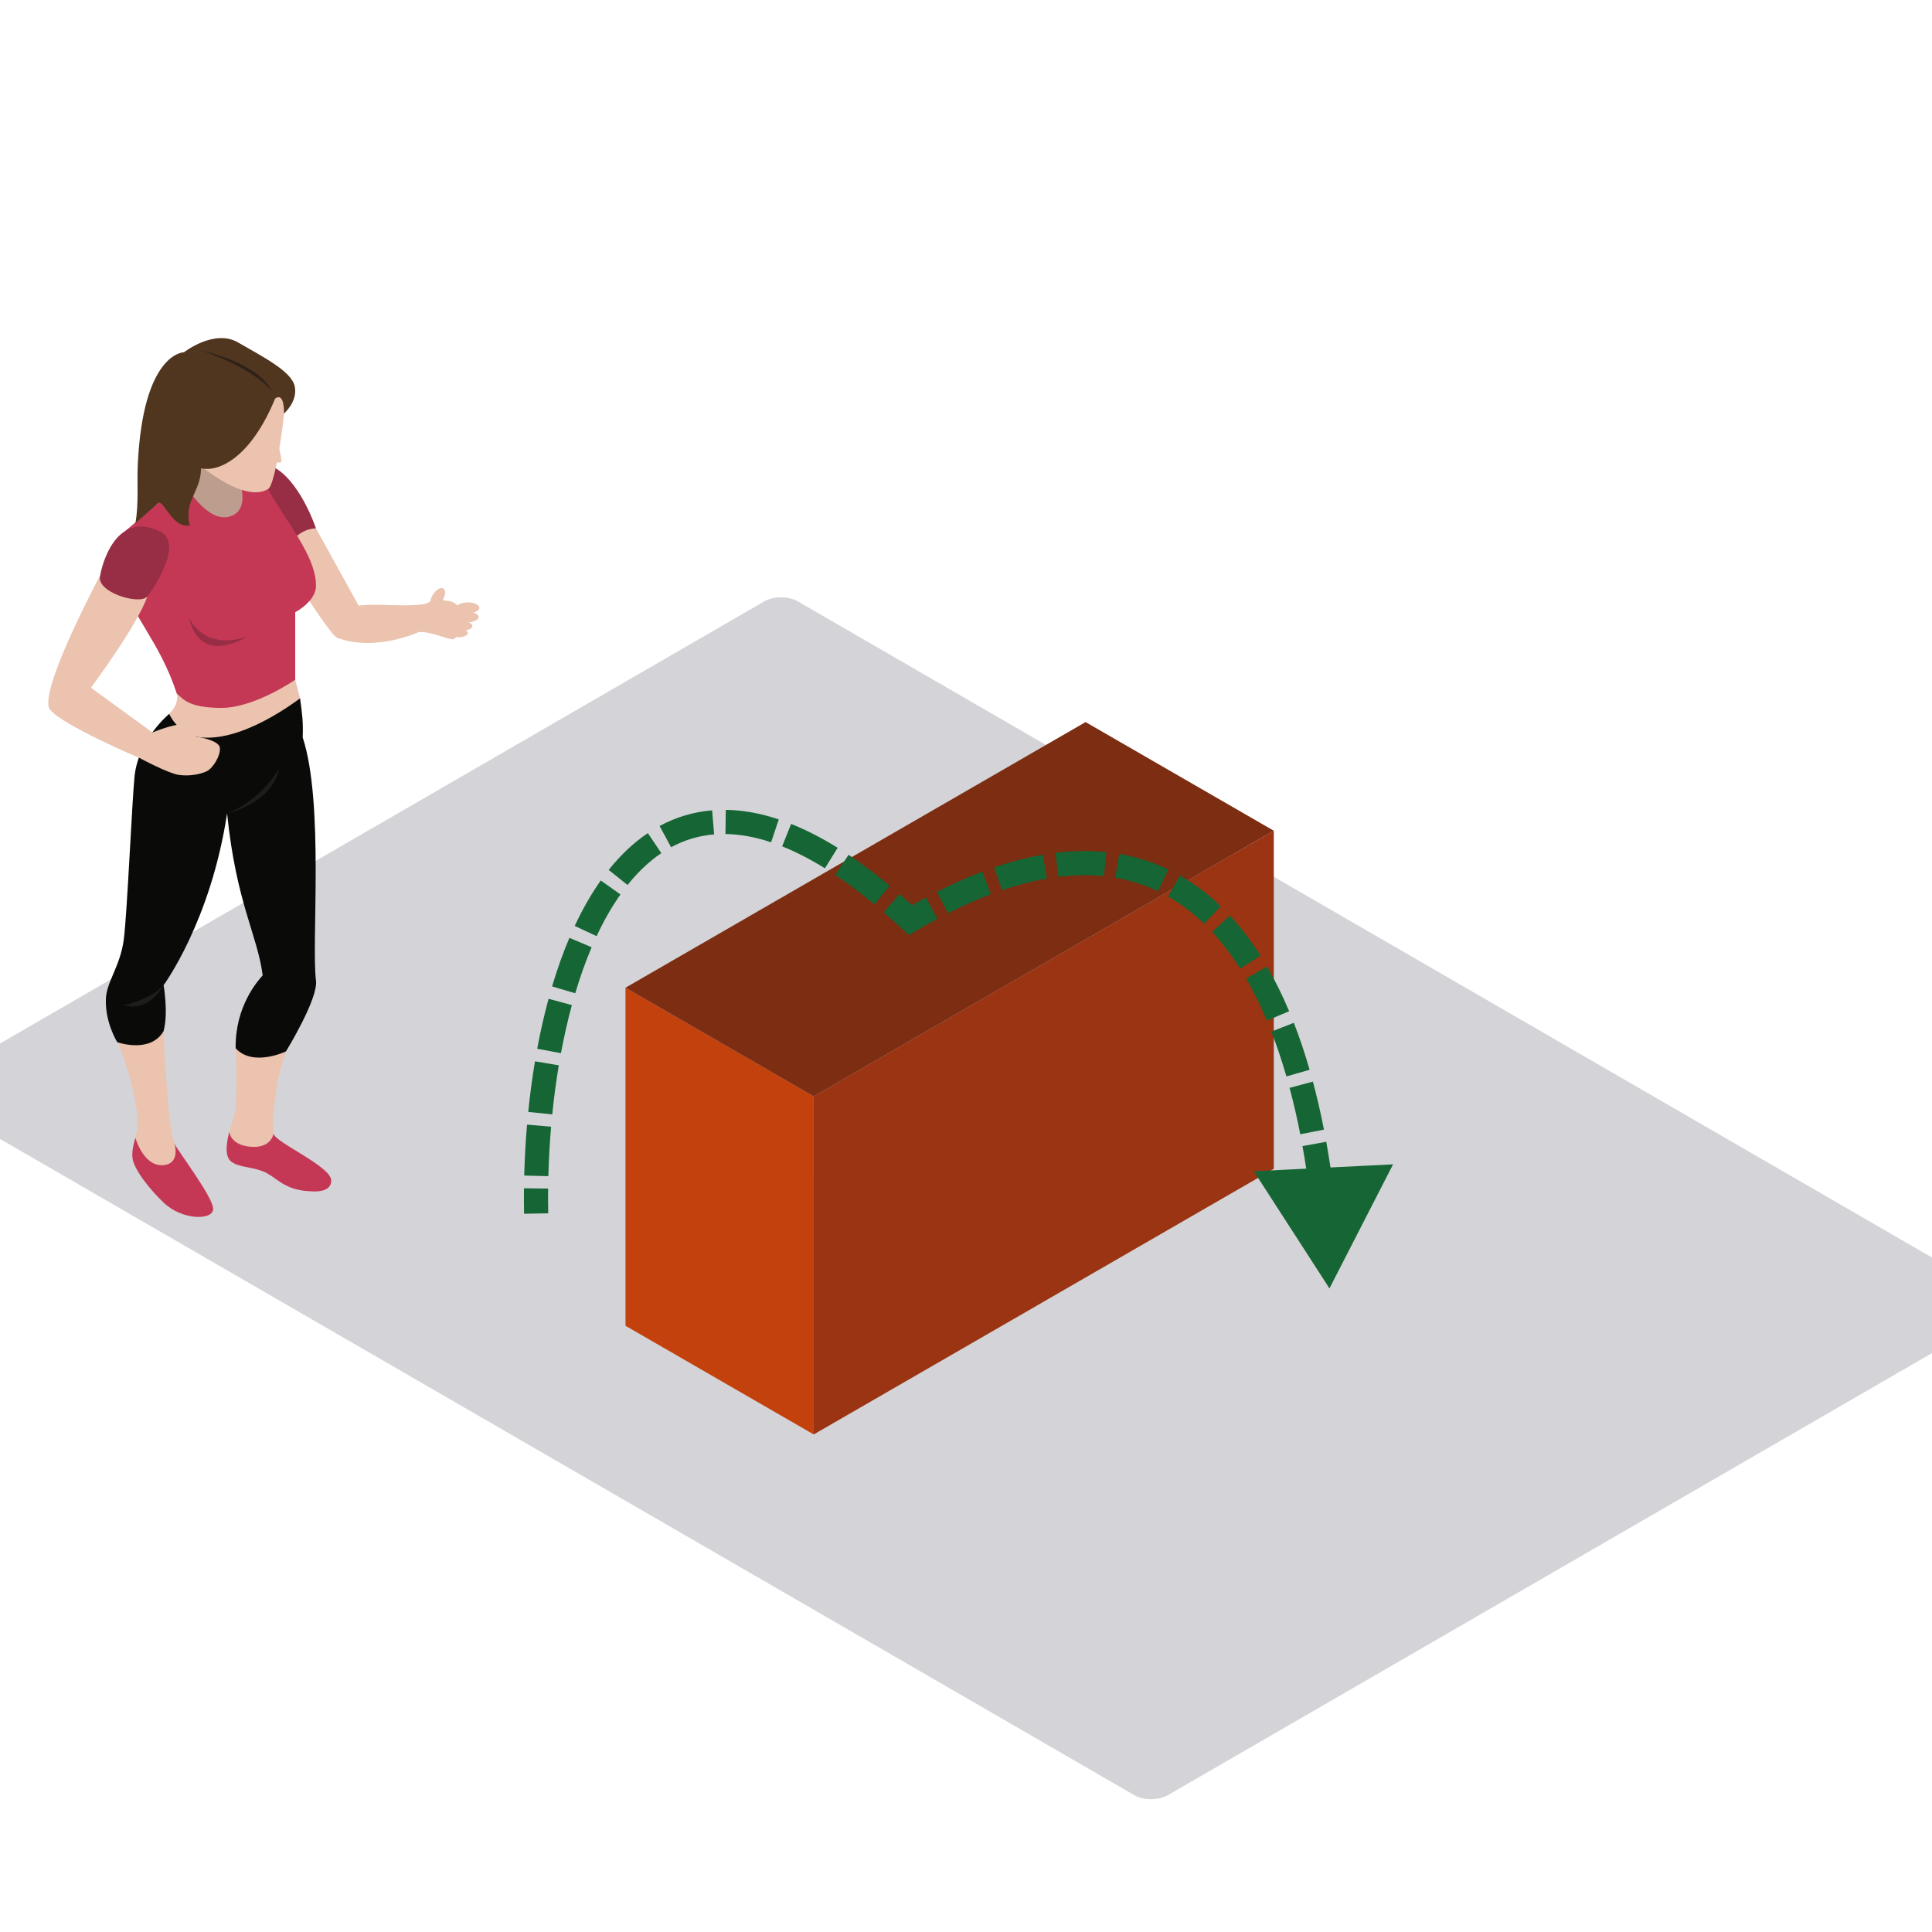 <svg width="800" height="800" viewBox="0 0 800 800" fill="none" xmlns="http://www.w3.org/2000/svg">
<g clip-path="url(#clip0_7721_39513)">
<rect width="589.83" height="412.881" rx="8" transform="matrix(0.866 0.501 -0.866 0.501 323.412 245)" fill="#D4D4D8"/>
<path fill-rule="evenodd" clip-rule="evenodd" d="M122.24 281.452C123.067 284.634 124.255 289.158 124.255 289.158L114.232 303.579L92.47 310.632L79.834 309.688L69.239 299.367C69.239 299.367 68.155 300.592 70.053 295.604C74.538 291.223 73.182 287.158 73.182 287.158L101.158 279.62C101.158 279.62 121.724 279.46 122.24 281.452Z" fill="#EBC3AE"/>
<path fill-rule="evenodd" clip-rule="evenodd" d="M94.953 468.684C93.752 473.134 92.903 478.879 95.781 481.018C99.039 483.451 103.853 483.057 108.893 485.027C113.924 486.997 116.923 491.954 125.685 493.041C127.942 493.236 137.159 494.738 137.159 488.841C137.159 482.932 113.937 473.091 113.257 469.424L94.953 468.684Z" fill="#C43856"/>
<path fill-rule="evenodd" clip-rule="evenodd" d="M113.257 469.425C112.572 466.442 113.391 449.479 118.418 435.361C115.424 429.118 107.55 429.525 107.55 429.525L97.575 434.049C97.575 434.049 98.719 457.757 96.547 463.727C96.188 464.71 95.529 466.55 94.953 468.684C94.953 468.684 95.321 474.178 103.88 474.858C112.438 475.534 113.257 469.425 113.257 469.425Z" fill="#EBC3AE"/>
<path fill-rule="evenodd" clip-rule="evenodd" d="M72.229 473.506C73.343 476.242 88.669 496.166 88.258 500.777C87.85 505.396 75.353 505.262 67.74 497.98C61.708 492.204 55.246 483.953 54.843 479.337C54.579 476.38 55.333 473.774 56.048 471.09L72.229 473.506Z" fill="#C43856"/>
<path fill-rule="evenodd" clip-rule="evenodd" d="M56.048 471.088C56.443 469.59 56.828 468.07 57.019 466.443C56.984 450.095 47.997 429.521 47.997 429.521L67.74 426.945C67.74 426.945 69.239 466.17 72.229 473.504C72.229 473.504 74.885 481.764 67.74 482.461C59.389 483.271 56.048 471.088 56.048 471.088Z" fill="#EBC3AE"/>
<path fill-rule="evenodd" clip-rule="evenodd" d="M124.255 289.156C122.812 290.152 100.396 307.5 82.664 305.262C73.733 304.127 70.054 295.603 70.054 295.603C70.054 295.603 57.591 305.811 55.745 321.086C54.566 333.065 52.712 377.546 51.264 388.945C49.817 400.344 43.781 406.86 43.833 414.185C43.638 423.693 48.539 431.542 48.539 431.542C48.539 431.542 62.245 436.447 67.74 426.944C69.785 419.346 67.74 407.947 67.74 407.947C67.74 407.947 87.235 381.606 94.03 336.814C97.835 374.004 106.588 387.049 108.772 403.877C106.792 406.085 97.306 416.675 97.575 434.049C104.699 441.946 118.418 435.36 118.418 435.36C118.418 435.36 131.799 413.627 130.842 406.046C128.874 390.573 134.308 332.758 125.343 305.34C125.568 298.807 125.174 295.979 124.255 289.156Z" fill="#0A0B09"/>
<path fill-rule="evenodd" clip-rule="evenodd" d="M67.74 407.949C67.74 407.949 62.986 413.712 51.035 416.223C61.903 419.483 67.74 407.949 67.74 407.949Z" fill="#1D1E1C"/>
<path fill-rule="evenodd" clip-rule="evenodd" d="M173.434 261.712C178.131 261.431 184.566 264.461 187.283 264.73C190 264.998 193.12 254.828 193.12 254.828C193.12 254.828 189.125 249.267 186.5 248.998C183.874 248.73 180.085 247.754 180.085 247.754C180.085 247.754 178.46 249.351 175.336 250.239C172.207 251.118 171.462 254.828 171.462 254.828C171.462 254.828 172.593 261.526 173.434 261.712Z" fill="#EBC3AE"/>
<path fill-rule="evenodd" clip-rule="evenodd" d="M130.841 218.818C130.841 218.818 143.009 240.811 148.508 250.782C156.659 249.695 164.598 251.392 175.336 250.241C175.033 252.042 173.434 261.714 173.434 261.714C173.434 261.714 155.498 270.052 139.608 264.082C136.583 263.281 114.232 227.165 114.232 227.165L119.895 216.844L130.841 218.818Z" fill="#EBC3AE"/>
<path fill-rule="evenodd" clip-rule="evenodd" d="M111.931 192.764C123.848 197.647 130.842 218.818 130.842 218.818C130.842 218.818 125.685 218.346 120.593 224.182C115.493 230.014 102.861 201.509 102.861 201.509C102.861 201.509 109.535 192.499 111.931 192.764Z" fill="#972E45"/>
<path fill-rule="evenodd" clip-rule="evenodd" d="M100.062 190.251L106.263 214.673L96.548 224.18L76.714 219.297L71.549 207.213L75.899 186.008L100.062 190.251Z" fill="#BD9D8D"/>
<path fill-rule="evenodd" clip-rule="evenodd" d="M51.992 242.633C53.617 253.769 66.115 265.436 73.182 287.157C75.613 289.196 77.802 293.127 91.655 293.127C105.509 293.127 122.24 281.451 122.24 281.451V253.491C122.24 253.491 129.758 249.695 130.777 243.72C132.142 228.524 110.674 207.621 108.503 195.949C106.597 195.949 98.043 195.949 98.043 195.949C98.043 195.949 104.963 210.877 95.187 213.864C85.406 216.847 75.899 199.478 75.899 199.478L51.992 219.787C51.992 219.787 50.358 231.507 51.992 242.633Z" fill="#C43856"/>
<path fill-rule="evenodd" clip-rule="evenodd" d="M117.599 171.25C117.491 173.704 114.206 200.157 111.082 202.46C100.621 208.842 80.835 191.026 80.835 191.026L95.187 159.984H119.228C119.228 159.984 119.774 166.227 117.599 171.25Z" fill="#EBC3AE"/>
<path fill-rule="evenodd" clip-rule="evenodd" d="M113.937 165.008C103.984 189.2 90.841 195.612 83.231 193.911C83.201 203.756 75.865 207.522 78.612 217.528C71.28 219.13 67.67 206.198 65.374 208.423C63.068 210.644 57.968 214.848 56.1 216.679C57.491 208.029 56.72 200.046 57.019 193.101C59.051 145.833 76.172 145.867 76.172 145.867C76.172 145.867 88.713 136.048 98.602 141.815C108.486 147.582 120.593 153.569 122.019 159.886C123.445 166.194 117.599 171.251 117.599 171.251C117.599 171.251 117.972 162.189 113.937 165.008Z" fill="#50351F"/>
<path fill-rule="evenodd" clip-rule="evenodd" d="M83.504 145.191C83.504 145.191 106.462 149.936 112.576 161.881C103.611 151.564 83.504 145.191 83.504 145.191Z" fill="#2D2119"/>
<path fill-rule="evenodd" clip-rule="evenodd" d="M114.232 180.441C114.232 180.441 116.823 189.806 116.511 191.027C116.208 192.256 111.931 191.027 111.931 191.027L114.232 180.441Z" fill="#EBC3AE"/>
<path fill-rule="evenodd" clip-rule="evenodd" d="M80.783 304.933C80.783 304.933 79.158 300.591 75.756 300.05C72.363 299.504 63.129 303.301 63.129 303.301C61.101 301.829 37.653 284.775 37.653 284.775C37.653 284.775 56.559 259.444 61.049 246.958L41.532 238.156C41.532 238.156 18.027 281.996 20.134 292.516C20.61 298.01 56.468 313.345 57.829 313.891C57.829 313.891 69.512 320.186 73.997 320.865C78.478 321.541 83.231 320.545 85.68 319.315C88.124 318.099 91.326 313.077 91.049 309.687C90.78 306.293 80.783 304.933 80.783 304.933Z" fill="#EBC3AE"/>
<path fill-rule="evenodd" clip-rule="evenodd" d="M61.049 246.96C61.863 245.943 76.579 225.742 66.591 220.248C47.438 210.472 41.8 235.717 41.531 238.158C39.217 245.085 57.829 250.783 61.049 246.96Z" fill="#972E45"/>
<path fill-rule="evenodd" clip-rule="evenodd" d="M78.343 255.941C82.958 276.294 102.523 263.54 102.523 263.54C102.523 263.54 85.948 270.328 78.343 255.941Z" fill="#972E45"/>
<path fill-rule="evenodd" clip-rule="evenodd" d="M94.03 336.816C94.03 336.816 106.848 332.495 115.566 318.355C112.303 333.028 94.03 336.816 94.03 336.816Z" fill="#1D1E1C"/>
<path fill-rule="evenodd" clip-rule="evenodd" d="M183.166 248.67C181.849 250.73 179.912 251.843 178.842 251.159C177.763 250.471 177.971 248.241 179.292 246.184C180.605 244.128 182.551 243.011 183.617 243.699C184.696 244.388 184.492 246.609 183.166 248.67Z" fill="#EBC3AE"/>
<path fill-rule="evenodd" clip-rule="evenodd" d="M198.489 251.684C198.489 252.926 196.357 253.935 193.731 253.935C191.092 253.935 188.965 252.926 188.965 251.684C188.965 250.45 191.092 249.445 193.731 249.445C196.357 249.445 198.489 250.45 198.489 251.684Z" fill="#EBC3AE"/>
<path fill-rule="evenodd" clip-rule="evenodd" d="M198.181 255.482C198.181 256.746 195.811 257.772 192.895 257.772C189.974 257.772 187.604 256.746 187.604 255.482C187.604 254.214 189.974 253.188 192.895 253.188C195.811 253.188 198.181 254.214 198.181 255.482Z" fill="#EBC3AE"/>
<path fill-rule="evenodd" clip-rule="evenodd" d="M195.612 259.203C195.612 260.259 193.766 261.108 191.474 261.108C189.19 261.108 187.335 260.259 187.335 259.203C187.335 258.146 189.19 257.289 191.474 257.289C193.766 257.289 195.612 258.146 195.612 259.203Z" fill="#EBC3AE"/>
<path fill-rule="evenodd" clip-rule="evenodd" d="M193.731 262.135C193.731 263.097 192.037 263.88 189.948 263.88C187.864 263.88 186.174 263.097 186.174 262.135C186.174 261.174 187.864 260.391 189.948 260.391C192.037 260.391 193.731 261.174 193.731 262.135Z" fill="#EBC3AE"/>
<rect width="89.995" height="139.995" transform="matrix(0.866 0.5 3.18351e-05 1 259 408.984)" fill="#C2410C"/>
<rect width="219.995" height="139.995" transform="matrix(0.866 -0.5 -3.18351e-05 1 336.939 453.984)" fill="#9A3412"/>
<rect width="219.995" height="89.995" transform="matrix(0.866 -0.5 0.866 0.5 259 408.992)" fill="#7C2D12"/>
<path d="M550.5 533.501L576.845 482.127L519.181 484.998L550.5 533.501ZM377 381L373.586 384.653L376.32 387.208L379.542 385.306L377 381ZM226.999 502.409C226.938 499.016 226.927 495.594 226.967 492.154L216.967 492.039C216.927 495.577 216.938 499.097 217.001 502.588L226.999 502.409ZM227.063 487.031C227.241 480.225 227.617 473.369 228.201 466.54L218.237 465.688C217.636 472.719 217.249 479.771 217.066 486.77L227.063 487.031ZM228.677 461.432C229.367 454.587 230.269 447.792 231.388 441.122L221.526 439.468C220.368 446.365 219.439 453.378 218.727 460.428L228.677 461.432ZM232.277 436.098C233.548 429.273 235.053 422.611 236.798 416.193L227.149 413.569C225.326 420.271 223.762 427.2 222.446 434.267L232.277 436.098ZM238.191 411.296C240.183 404.598 242.446 398.215 244.986 392.242L235.784 388.328C233.079 394.689 230.692 401.432 228.606 408.446L238.191 411.296ZM247.04 387.634C250.007 381.282 253.301 375.487 256.924 370.364L248.76 364.59C244.74 370.274 241.156 376.6 237.979 383.403L247.04 387.634ZM259.858 366.456C264.129 361.099 268.791 356.664 273.839 353.269L268.259 344.971C262.23 349.025 256.838 354.202 252.039 360.221L259.858 366.456ZM277.884 350.819C283.323 347.875 289.242 346.041 295.702 345.505L294.875 335.539C286.996 336.193 279.742 338.442 273.123 342.025L277.884 350.819ZM300.398 345.344C306.194 345.422 312.485 346.499 319.305 348.778L322.473 339.293C314.796 336.728 307.481 335.439 300.532 335.345L300.398 345.344ZM323.875 350.454C329.449 352.679 335.349 355.679 341.584 359.545L346.854 351.047C340.192 346.915 333.77 343.637 327.582 341.167L323.875 350.454ZM345.827 362.278C351.025 365.745 356.435 369.795 362.063 374.472L368.454 366.781C362.588 361.906 356.897 357.642 351.377 353.959L345.827 362.278ZM365.908 377.736C368.426 379.918 370.985 382.223 373.586 384.653L380.414 377.347C377.726 374.835 375.074 372.447 372.457 370.179L365.908 377.736ZM379.542 385.306C382.453 383.587 385.321 381.972 388.145 380.457L383.42 371.644C380.47 373.226 377.483 374.909 374.458 376.694L379.542 385.306ZM392.508 378.181C398.656 375.062 404.589 372.434 410.31 370.271L406.773 360.917C400.687 363.218 394.424 365.996 387.984 369.263L392.508 378.181ZM414.911 368.616C421.404 366.401 427.606 364.804 433.525 363.783L431.824 353.929C425.339 355.048 418.626 356.783 411.683 359.151L414.911 368.616ZM438.256 363.081C444.915 362.257 451.198 362.185 457.121 362.801L458.155 352.855C451.424 352.155 444.38 352.247 437.028 353.157L438.256 363.081ZM461.774 363.438C468.073 364.512 473.977 366.401 479.505 369.047L483.822 360.027C477.453 356.979 470.662 354.809 463.455 353.58L461.774 363.438ZM483.644 371.209C488.963 374.225 493.948 377.997 498.601 382.493L505.549 375.302C500.337 370.265 494.682 365.972 488.576 362.51L483.644 371.209ZM501.919 385.883C506.061 390.349 509.923 395.427 513.5 401.087L521.953 395.745C518.084 389.622 513.855 384.047 509.252 379.083L501.919 385.883ZM515.996 405.21C519.098 410.559 521.964 416.369 524.591 422.612L533.808 418.734C531.034 412.14 527.983 405.946 524.646 400.193L515.996 405.21ZM526.433 427.159C528.714 433.013 530.795 439.213 532.677 445.736L542.285 442.965C540.327 436.177 538.151 429.689 535.75 423.528L526.433 427.159ZM533.99 450.459C535.634 456.605 537.108 463.015 538.412 469.674L548.226 467.751C546.881 460.888 545.357 454.255 543.65 447.874L533.99 450.459ZM539.332 474.567C540.47 480.878 541.46 487.397 542.304 494.108L552.226 492.861C551.361 485.984 550.345 479.289 549.174 472.793L539.332 474.567ZM542.893 499.04C543.622 505.464 544.221 512.054 544.689 518.798L554.665 518.105C554.187 511.224 553.576 504.488 552.83 497.913L542.893 499.04Z" fill="#166534"/>
</g>
<defs>
<clipPath id="clip0_7721_39513">
<rect width="800" height="800" fill="white"/>
</clipPath>
</defs>
</svg>
